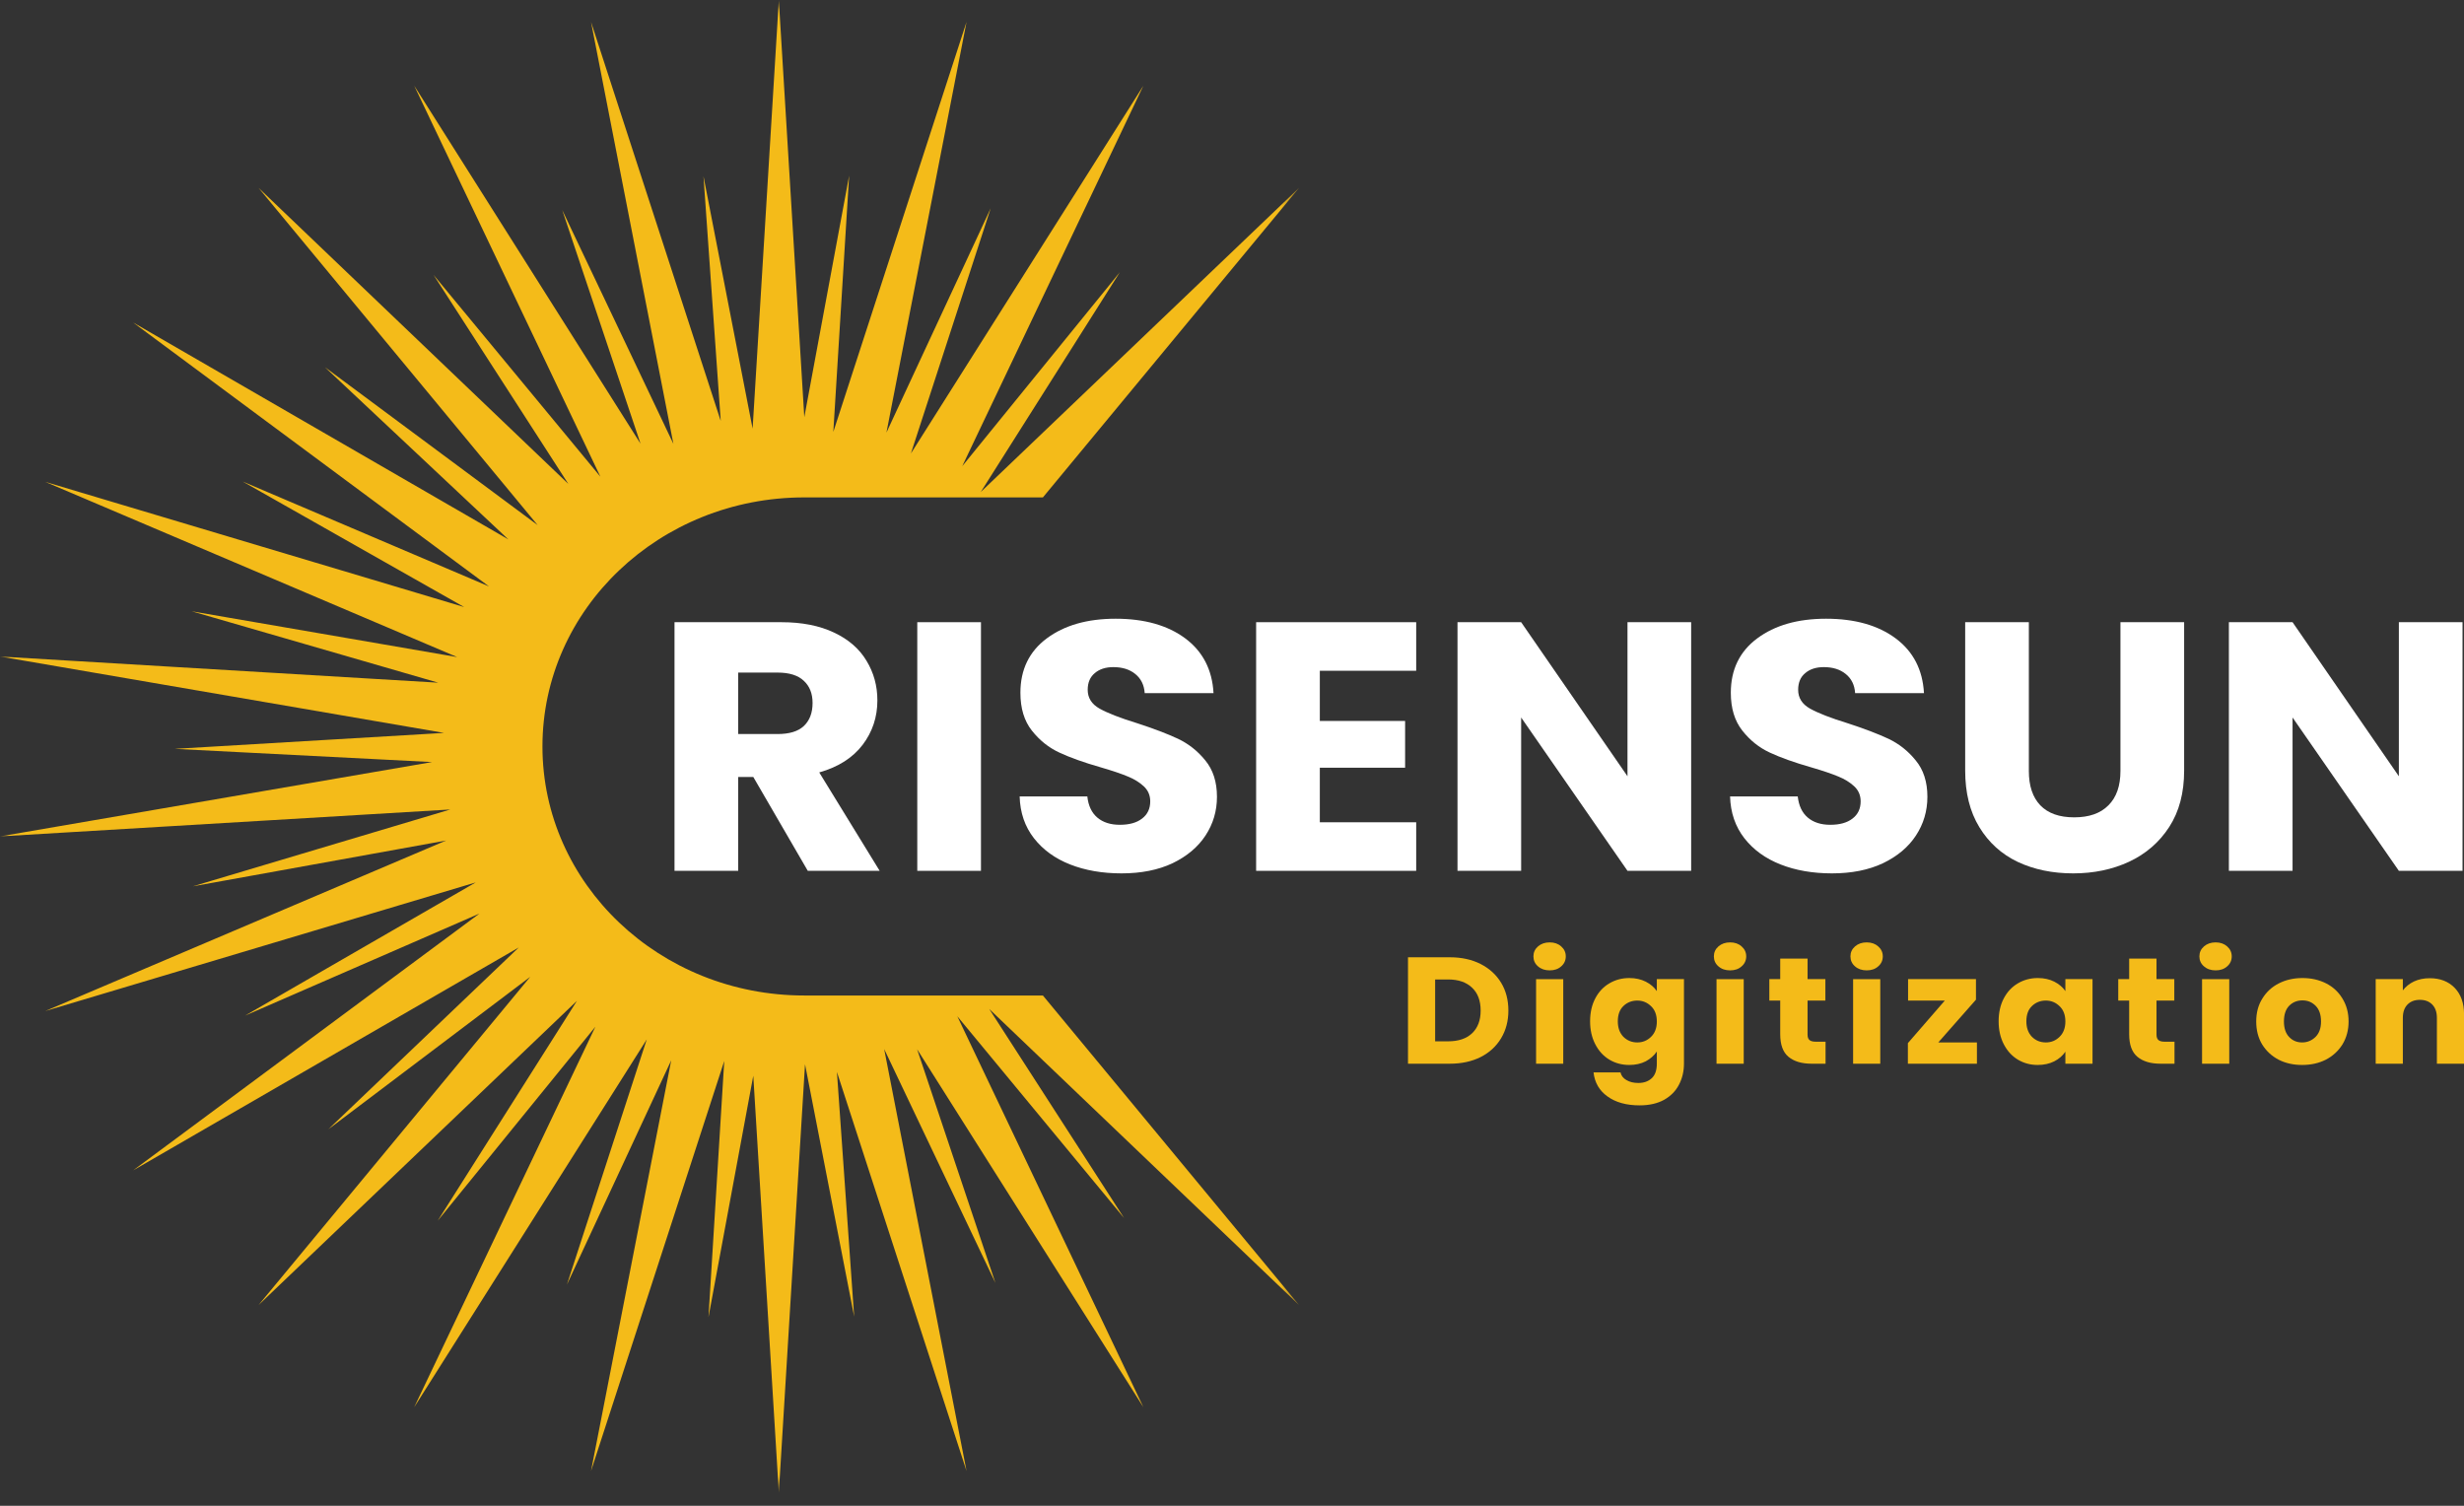 <svg width="126" height="77" viewBox="0 0 126 77" fill="none" xmlns="http://www.w3.org/2000/svg">
<rect x="0" y="0" width="126" height="77" fill="#333333" stroke="none"/>
<mask id="mask0_691_56845" style="mask-type:luminance" maskUnits="userSpaceOnUse" x="0" y="0" width="67" height="77">
<path d="M0 0H66.502V76.342H0V0Z" fill="white"/>
</mask>
<g mask="url(#mask0_691_56845)">
<path d="M53.33 50.906H41.129C33.735 50.906 27.739 45.205 27.739 38.171C27.739 31.137 33.735 25.435 41.129 25.435H53.33L66.427 9.608L50.152 25.16L57.268 13.916L49.206 23.838L58.468 4.382L46.58 23.19L50.66 10.652L45.329 22.12L49.425 1.121L42.613 22.087L43.422 8.984L41.129 21.334L39.826 0.011L38.486 21.92L35.974 9.015L36.856 21.526L30.223 1.121L34.435 22.698L28.75 10.738L32.754 22.688L21.181 4.382L30.701 24.375L22.169 14.056L29.062 24.745L13.223 9.608L27.493 26.852L16.615 18.776L25.997 27.585L6.81 16.493L25.005 29.988L12.411 24.624L23.736 31.042L2.314 24.64L23.377 33.6L9.8 31.258L22.411 34.91L0 33.572L22.704 37.478L8.932 38.294L22.095 38.969L0 42.77L23.027 41.394L9.861 45.323L22.813 42.981L2.314 51.701L24.328 45.123L12.53 51.936L24.517 46.717L6.81 59.848L26.528 48.45L16.789 57.749L27.113 49.952L13.223 66.734L29.501 51.181L22.382 62.425L30.445 52.503L21.181 71.959L33.072 53.153L28.991 65.689L34.324 54.221L30.223 75.221L37.036 54.254L36.229 67.357L38.52 55.008L39.826 76.33L41.166 54.421L43.679 67.326L42.797 54.815L49.425 75.221L45.213 53.643L50.901 65.603L46.898 53.656L58.468 71.959L48.952 51.966L57.48 62.285L50.586 51.596L66.427 66.734L53.33 50.906Z" fill="#F4BB19"/>
</g>
<path d="M41.307 44.531L38.521 39.732H37.748V44.531H34.492V31.817H39.958C41.006 31.817 41.904 31.993 42.647 32.346C43.39 32.695 43.943 33.175 44.309 33.788C44.681 34.397 44.866 35.072 44.866 35.816C44.866 36.667 44.615 37.423 44.114 38.085C43.609 38.75 42.871 39.221 41.893 39.499L44.983 44.531H41.307ZM37.748 37.536H39.762C40.361 37.536 40.809 37.402 41.102 37.128C41.4 36.848 41.552 36.456 41.552 35.946C41.552 35.463 41.4 35.086 41.102 34.812C40.809 34.533 40.361 34.393 39.762 34.393H37.748V37.536Z" fill="white"/>
<path d="M46.906 31.817H50.163V44.531H46.906V31.817Z" fill="white"/>
<path d="M57.352 44.661C56.375 44.661 55.497 44.51 54.721 44.205C53.952 43.902 53.336 43.456 52.874 42.866C52.409 42.27 52.164 41.559 52.141 40.726H55.602C55.652 41.198 55.822 41.559 56.11 41.805C56.403 42.054 56.787 42.177 57.263 42.177C57.746 42.177 58.125 42.073 58.398 41.861C58.677 41.651 58.819 41.356 58.819 40.978C58.819 40.667 58.706 40.41 58.486 40.206C58.263 40.001 57.99 39.833 57.664 39.703C57.345 39.569 56.886 39.413 56.285 39.238C55.425 38.992 54.721 38.74 54.175 38.485C53.626 38.232 53.158 37.856 52.766 37.36C52.374 36.864 52.18 36.22 52.18 35.425C52.18 34.242 52.63 33.313 53.529 32.644C54.428 31.975 55.602 31.639 57.048 31.639C58.52 31.639 59.708 31.975 60.609 32.644C61.508 33.313 61.989 34.248 62.055 35.443H58.536C58.507 35.029 58.349 34.704 58.056 34.467C57.768 34.231 57.393 34.114 56.931 34.114C56.541 34.114 56.223 34.215 55.983 34.421C55.742 34.62 55.621 34.904 55.621 35.276C55.621 35.685 55.822 36.007 56.227 36.235C56.638 36.464 57.274 36.713 58.135 36.978C58.995 37.257 59.694 37.524 60.236 37.777C60.776 38.034 61.243 38.4 61.635 38.885C62.03 39.363 62.231 39.982 62.231 40.745C62.231 41.471 62.036 42.131 61.645 42.726C61.258 43.316 60.698 43.786 59.963 44.141C59.225 44.489 58.354 44.661 57.352 44.661Z" fill="white"/>
<path d="M67.491 34.3V36.867H71.852V39.258H67.491V42.048H72.419V44.531H64.234V31.817H72.419V34.3H67.491Z" fill="white"/>
<path d="M86.48 44.531H83.224L77.786 36.69V44.531H74.531V31.817H77.786L83.224 39.695V31.817H86.48V44.531Z" fill="white"/>
<path d="M93.681 44.661C92.703 44.661 91.825 44.51 91.051 44.205C90.28 43.902 89.664 43.456 89.202 42.866C88.738 42.27 88.494 41.559 88.469 40.726H91.93C91.982 41.198 92.151 41.559 92.44 41.805C92.733 42.054 93.117 42.177 93.593 42.177C94.076 42.177 94.453 42.073 94.727 41.861C95.006 41.651 95.147 41.356 95.147 40.978C95.147 40.667 95.036 40.41 94.815 40.206C94.593 40.001 94.32 39.833 93.994 39.703C93.674 39.569 93.214 39.413 92.615 39.238C91.755 38.992 91.051 38.74 90.503 38.485C89.956 38.232 89.486 37.856 89.096 37.36C88.704 36.864 88.508 36.22 88.508 35.425C88.508 34.242 88.958 33.313 89.859 32.644C90.758 31.975 91.93 31.639 93.378 31.639C94.85 31.639 96.037 31.975 96.937 32.644C97.836 33.313 98.319 34.248 98.385 35.443H94.864C94.837 35.029 94.679 34.704 94.386 34.467C94.097 34.231 93.723 34.114 93.261 34.114C92.869 34.114 92.552 34.215 92.313 34.421C92.07 34.62 91.951 34.904 91.951 35.276C91.951 35.685 92.151 36.007 92.557 36.235C92.968 36.464 93.602 36.713 94.464 36.978C95.324 37.257 96.023 37.524 96.566 37.777C97.106 38.034 97.573 38.4 97.963 38.885C98.36 39.363 98.56 39.982 98.56 40.745C98.56 41.471 98.364 42.131 97.974 42.726C97.587 43.316 97.028 43.786 96.291 44.141C95.553 44.489 94.683 44.661 93.681 44.661Z" fill="white"/>
<path d="M103.748 31.817V39.425C103.748 40.188 103.944 40.774 104.335 41.182C104.731 41.592 105.308 41.796 106.066 41.796C106.829 41.796 107.411 41.592 107.816 41.182C108.227 40.774 108.432 40.188 108.432 39.425V31.817H111.689V39.405C111.689 40.541 111.435 41.503 110.925 42.29C110.418 43.071 109.733 43.664 108.873 44.066C108.017 44.463 107.066 44.661 106.017 44.661C104.961 44.661 104.015 44.466 103.181 44.075C102.352 43.68 101.697 43.087 101.216 42.298C100.732 41.506 100.492 40.541 100.492 39.405V31.817H103.748Z" fill="white"/>
<path d="M125.925 44.531H122.669L117.233 36.69V44.531H113.977V31.817H117.233L122.669 39.695V31.817H125.925V44.531Z" fill="white"/>
<path d="M74.142 48.952C74.741 48.952 75.266 49.068 75.715 49.296C76.165 49.527 76.513 49.844 76.762 50.254C77.01 50.663 77.133 51.138 77.133 51.678C77.133 52.206 77.01 52.676 76.762 53.091C76.513 53.507 76.16 53.83 75.706 54.058C75.256 54.282 74.733 54.394 74.142 54.394H72V48.952H74.142ZM74.053 53.249C74.575 53.249 74.982 53.115 75.275 52.84C75.57 52.56 75.715 52.174 75.715 51.678C75.715 51.175 75.57 50.783 75.275 50.505C74.982 50.226 74.575 50.086 74.053 50.086H73.388V53.249H74.053Z" fill="#F4BB19"/>
<path d="M79.245 49.621C79.004 49.621 78.806 49.554 78.649 49.417C78.492 49.283 78.414 49.11 78.414 48.906C78.414 48.702 78.492 48.532 78.649 48.395C78.806 48.259 79.004 48.19 79.245 48.19C79.485 48.19 79.681 48.259 79.833 48.395C79.99 48.532 80.068 48.702 80.068 48.906C80.068 49.11 79.99 49.283 79.833 49.417C79.681 49.554 79.485 49.621 79.245 49.621ZM79.939 50.069V54.394H78.55V50.069H79.939Z" fill="#F4BB19"/>
<path d="M83.317 50.013C83.635 50.013 83.915 50.076 84.157 50.198C84.404 50.325 84.592 50.484 84.724 50.682V50.068H86.112V54.383C86.112 54.78 86.028 55.139 85.858 55.463C85.695 55.783 85.443 56.042 85.106 56.235C84.766 56.425 84.346 56.524 83.845 56.524C83.165 56.524 82.618 56.37 82.201 56.068C81.784 55.77 81.546 55.361 81.488 54.84H82.867C82.906 55.007 83.006 55.138 83.169 55.23C83.331 55.328 83.534 55.379 83.776 55.379C84.063 55.379 84.29 55.297 84.461 55.138C84.636 54.981 84.724 54.731 84.724 54.383V53.771C84.588 53.975 84.396 54.142 84.157 54.272C83.915 54.395 83.635 54.458 83.317 54.458C82.945 54.458 82.605 54.37 82.3 54.188C81.991 54.003 81.751 53.739 81.576 53.398C81.4 53.058 81.312 52.668 81.312 52.227C81.312 51.779 81.4 51.389 81.576 51.054C81.751 50.72 81.991 50.463 82.3 50.283C82.605 50.103 82.945 50.013 83.317 50.013ZM84.724 52.236C84.724 51.9 84.627 51.641 84.431 51.455C84.235 51.264 84.001 51.165 83.727 51.165C83.445 51.165 83.209 51.259 83.013 51.446C82.823 51.63 82.729 51.891 82.729 52.227C82.729 52.556 82.823 52.818 83.013 53.017C83.209 53.21 83.445 53.306 83.727 53.306C84.001 53.306 84.235 53.21 84.431 53.017C84.627 52.826 84.724 52.565 84.724 52.236Z" fill="#F4BB19"/>
<path d="M88.472 49.621C88.23 49.621 88.033 49.554 87.876 49.417C87.719 49.283 87.641 49.11 87.641 48.906C87.641 48.702 87.719 48.532 87.876 48.395C88.033 48.259 88.23 48.19 88.472 48.19C88.711 48.19 88.907 48.259 89.059 48.395C89.216 48.532 89.295 48.702 89.295 48.906C89.295 49.11 89.216 49.283 89.059 49.417C88.907 49.554 88.711 49.621 88.472 49.621ZM89.168 50.069V54.394H87.777V50.069H89.168Z" fill="#F4BB19"/>
<path d="M93.352 53.269V54.394H92.638C92.135 54.394 91.741 54.278 91.454 54.039C91.174 53.805 91.034 53.422 91.034 52.887V51.165H90.477V50.068H91.034V49.018H92.432V50.068H93.343V51.165H92.432V52.905C92.432 53.036 92.463 53.129 92.531 53.184C92.594 53.24 92.702 53.269 92.854 53.269H93.352Z" fill="#F4BB19"/>
<path d="M95.456 49.621C95.215 49.621 95.017 49.554 94.86 49.417C94.703 49.283 94.625 49.11 94.625 48.906C94.625 48.702 94.703 48.532 94.86 48.395C95.017 48.259 95.215 48.19 95.456 48.19C95.696 48.19 95.892 48.259 96.044 48.395C96.201 48.532 96.279 48.702 96.279 48.906C96.279 49.11 96.201 49.283 96.044 49.417C95.892 49.554 95.696 49.621 95.456 49.621ZM96.15 50.069V54.394H94.761V50.069H96.15Z" fill="#F4BB19"/>
<path d="M99.117 53.306H101.093V54.394H97.562V53.342L99.451 51.165H97.572V50.068H101.044V51.119L99.117 53.306Z" fill="#F4BB19"/>
<path d="M102.203 52.227C102.203 51.779 102.291 51.389 102.466 51.054C102.643 50.72 102.882 50.463 103.19 50.283C103.496 50.103 103.836 50.013 104.207 50.013C104.525 50.013 104.806 50.076 105.049 50.198C105.295 50.325 105.483 50.484 105.616 50.682V50.068H107.004V54.394H105.616V53.78C105.478 53.984 105.289 54.149 105.049 54.272C104.806 54.395 104.522 54.458 104.198 54.458C103.831 54.458 103.496 54.37 103.19 54.188C102.882 54.003 102.643 53.739 102.466 53.398C102.291 53.058 102.203 52.668 102.203 52.227ZM105.616 52.236C105.616 51.9 105.517 51.641 105.321 51.455C105.127 51.264 104.892 51.165 104.618 51.165C104.337 51.165 104.099 51.259 103.905 51.446C103.714 51.63 103.621 51.891 103.621 52.227C103.621 52.556 103.714 52.818 103.905 53.017C104.099 53.21 104.337 53.306 104.618 53.306C104.892 53.306 105.127 53.21 105.321 53.017C105.517 52.826 105.616 52.565 105.616 52.236Z" fill="#F4BB19"/>
<path d="M111.196 53.269V54.394H110.481C109.978 54.394 109.585 54.278 109.298 54.039C109.018 53.805 108.878 53.422 108.878 52.887V51.165H108.32V50.068H108.878V49.018H110.276V50.068H111.186V51.165H110.276V52.905C110.276 53.036 110.309 53.129 110.375 53.184C110.437 53.24 110.545 53.269 110.697 53.269H111.196Z" fill="#F4BB19"/>
<path d="M113.301 49.621C113.058 49.621 112.861 49.554 112.704 49.417C112.547 49.283 112.469 49.11 112.469 48.906C112.469 48.702 112.547 48.532 112.704 48.395C112.861 48.259 113.058 48.19 113.301 48.19C113.539 48.19 113.735 48.259 113.888 48.395C114.044 48.532 114.123 48.702 114.123 48.906C114.123 49.11 114.044 49.283 113.888 49.417C113.735 49.554 113.539 49.621 113.301 49.621ZM113.996 50.069V54.394H112.605V50.069H113.996Z" fill="#F4BB19"/>
<path d="M117.721 54.458C117.276 54.458 116.875 54.37 116.519 54.188C116.166 54.003 115.886 53.742 115.677 53.407C115.475 53.073 115.375 52.681 115.375 52.236C115.375 51.788 115.477 51.398 115.687 51.064C115.895 50.724 116.179 50.463 116.538 50.283C116.895 50.103 117.296 50.013 117.741 50.013C118.183 50.013 118.584 50.103 118.943 50.283C119.3 50.463 119.581 50.724 119.785 51.064C119.991 51.398 120.098 51.788 120.098 52.236C120.098 52.677 119.991 53.067 119.785 53.407C119.575 53.742 119.291 54.003 118.934 54.188C118.575 54.37 118.171 54.458 117.721 54.458ZM117.721 53.306C117.987 53.306 118.214 53.212 118.406 53.026C118.594 52.841 118.689 52.577 118.689 52.236C118.689 51.888 118.597 51.621 118.415 51.435C118.232 51.249 118.008 51.156 117.741 51.156C117.467 51.156 117.237 51.249 117.056 51.435C116.881 51.617 116.792 51.882 116.792 52.236C116.792 52.577 116.881 52.841 117.056 53.026C117.232 53.212 117.453 53.306 117.721 53.306Z" fill="#F4BB19"/>
<path d="M124.252 50.022C124.78 50.022 125.203 50.187 125.523 50.515C125.841 50.845 126.002 51.293 126.002 51.863V54.394H124.614V52.049C124.614 51.758 124.535 51.533 124.379 51.371C124.224 51.21 124.01 51.128 123.744 51.128C123.474 51.128 123.265 51.21 123.108 51.371C122.951 51.533 122.873 51.758 122.873 52.049V54.394H121.484V50.068H122.873V50.645C123.015 50.454 123.207 50.301 123.44 50.189C123.68 50.077 123.951 50.022 124.252 50.022Z" fill="#F4BB19"/>
</svg>
